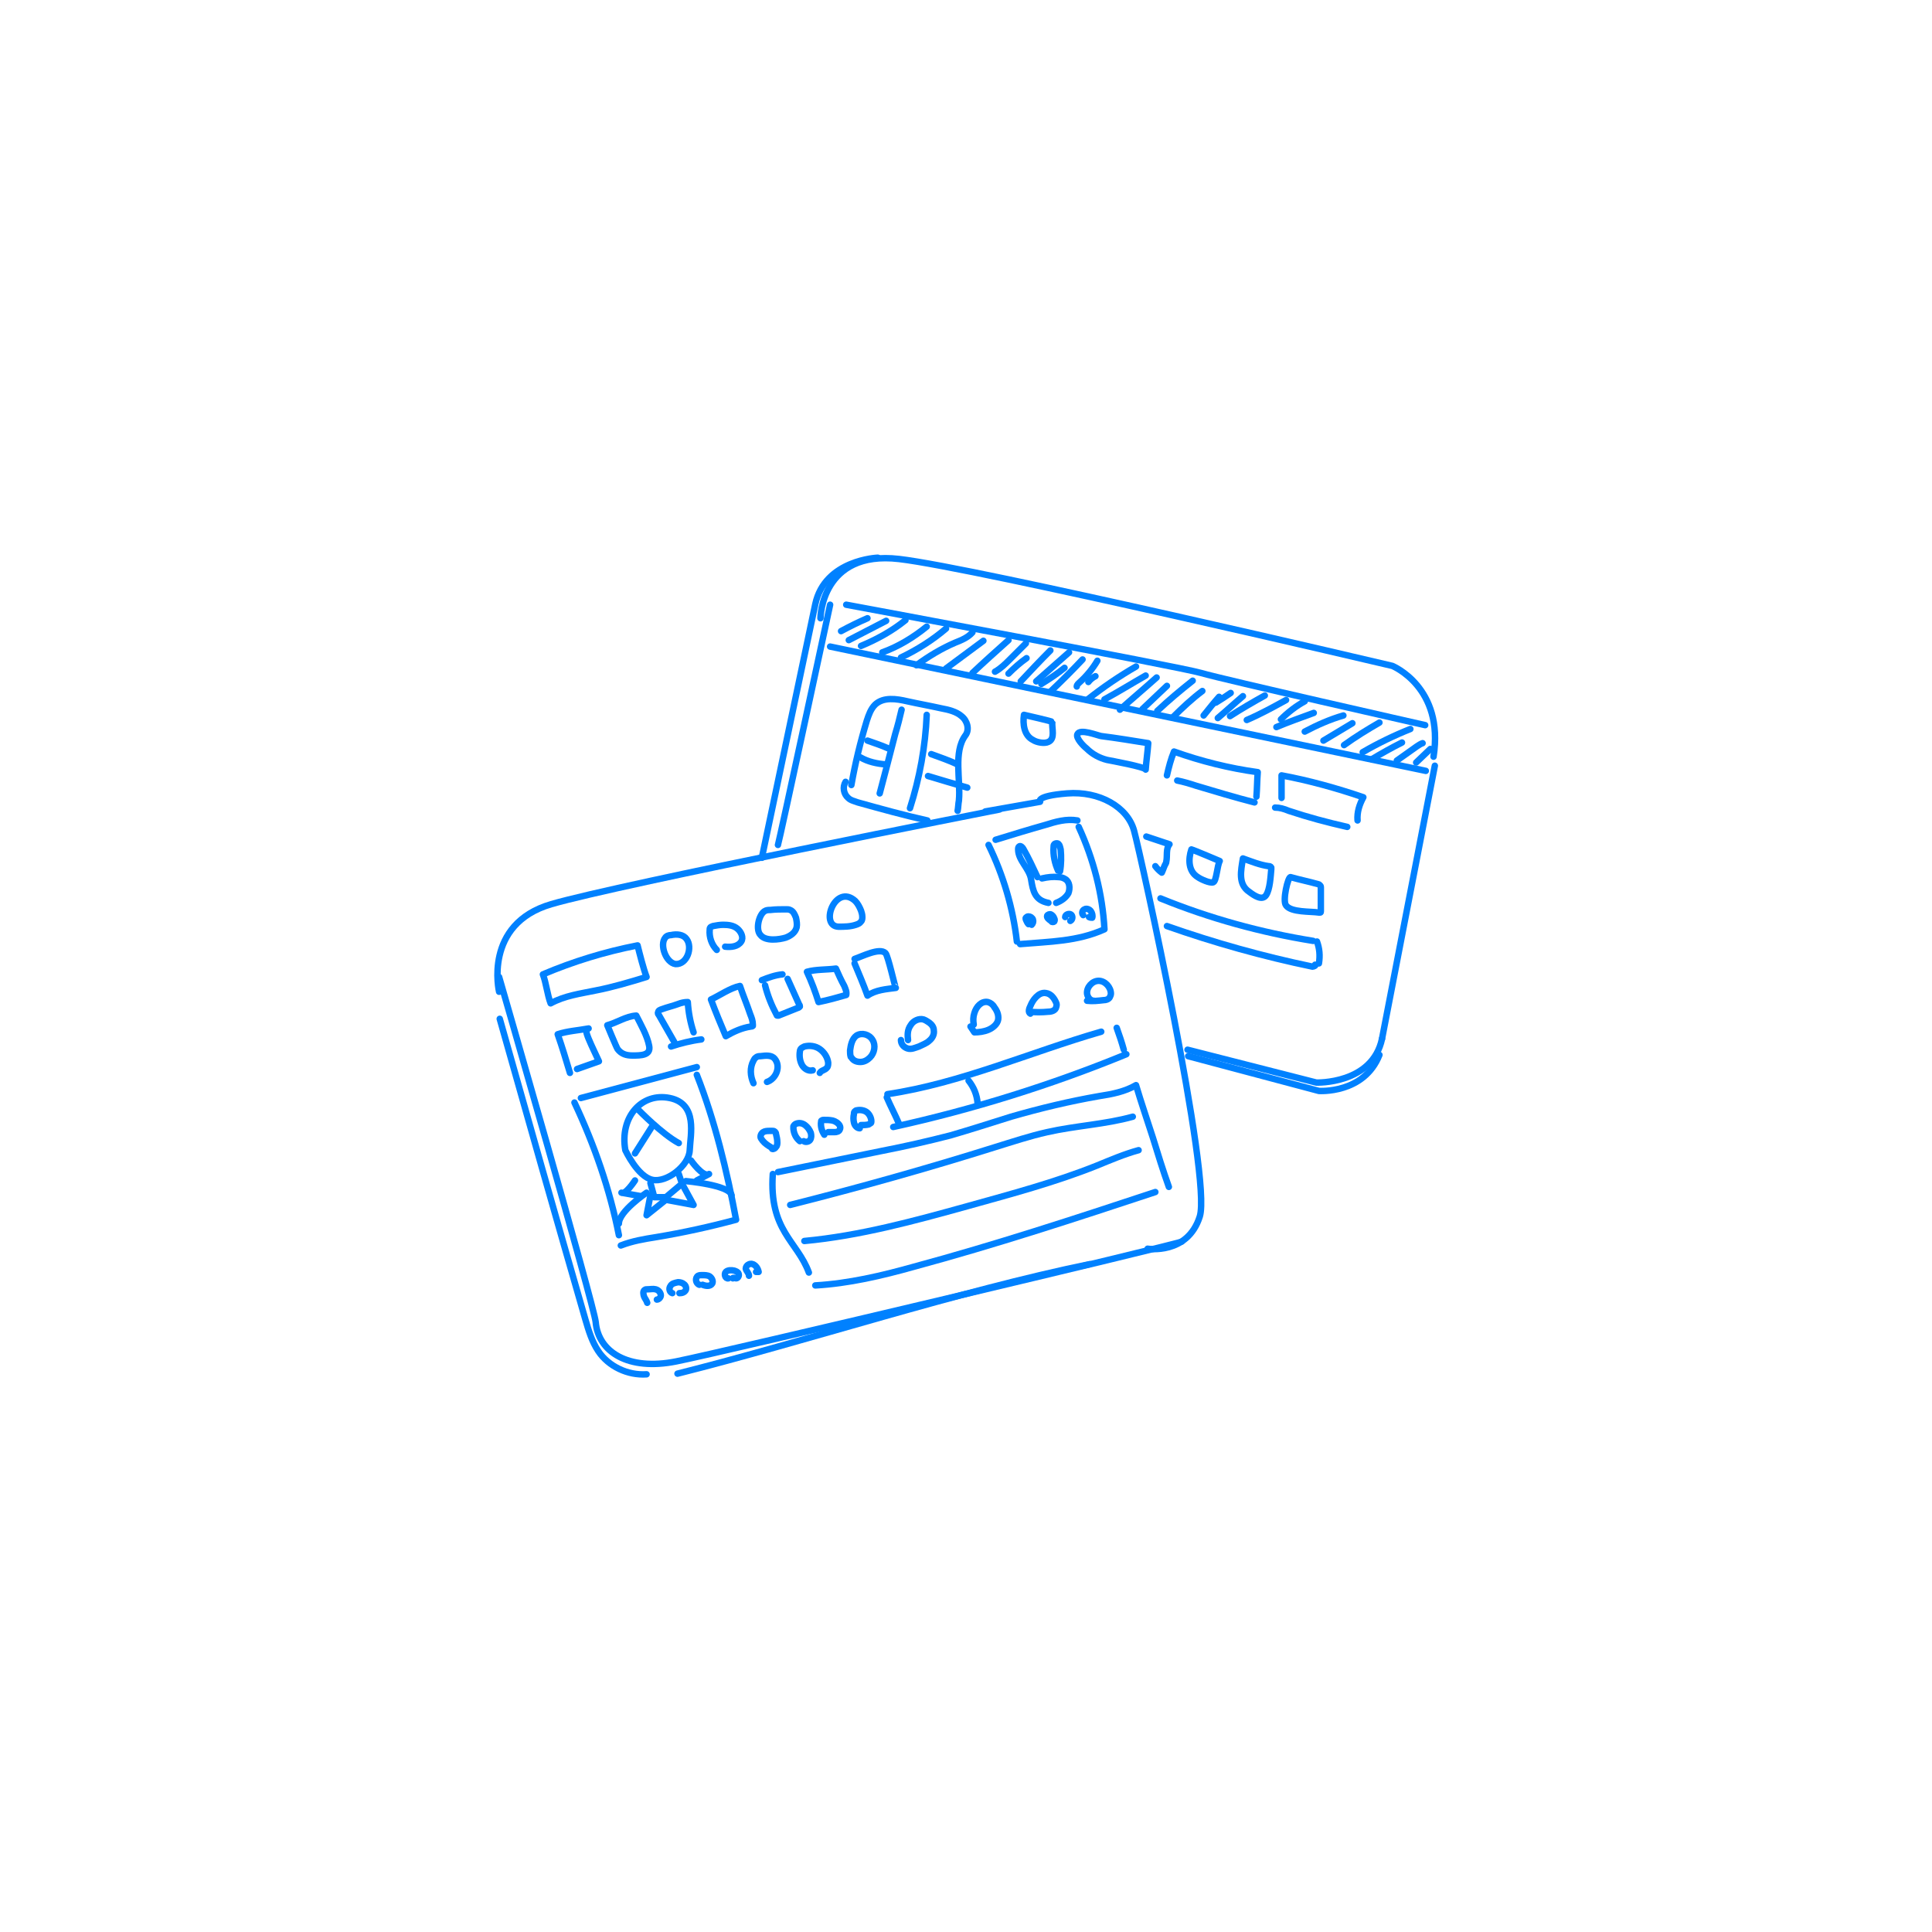 <svg xmlns="http://www.w3.org/2000/svg" xmlns:xlink="http://www.w3.org/1999/xlink" version="1.1" id="レイヤー_1" x="0px" y="0px" viewBox="0 0 300 300" style="enable-background:new 0 0 300 300;" xml:space="preserve"> <style type="text/css"> .st0{fill:#FFFFFF;} .st1{fill:none;stroke:#0081FF;stroke-linecap:round;stroke-linejoin:round;stroke-miterlimit:10;} </style> <rect class="st0" width="300" height="300"></rect> <g> <path class="st1" d="M77.5,151.7c0,0,14.8,51.2,15,53.6c0.4,4.6,5,7.6,12.5,6.1s77.8-18.2,78.5-18.6"></path> <path class="st1" d="M178.2,193.9c0,0,6.2,1,8.1-5c1.9-6-9.2-56.3-10.2-59.9c-1-3.7-5.4-6.2-10.4-5.8s-4.2,1.3-4.2,1.3L153,126"></path> <path class="st1" d="M77.5,154c0,0-2.5-10.5,8.1-13.6s69.6-14.7,69.6-14.7"></path> <line class="st1" x1="90.2" y1="170.5" x2="108.2" y2="165.7"></line> <path class="st1" d="M89.2,171.2c3.1,6.6,5.5,13.5,6.9,20.6"></path> <path class="st1" d="M108.2,166.9c2.8,7.1,4.7,15,6.1,22.5c-4.1,1.1-8.2,2-12.4,2.7c-1.9,0.3-3.7,0.6-5.5,1.3"></path> <path class="st1" d="M100.4,151.7c-2.6,0.8-5.3,1.6-7.9,2.1c-2.4,0.5-4.8,0.8-7,2c-0.5-1.3-0.7-3.2-1.2-4.5c4.7-2,9.6-3.5,14.7-4.5 C99.3,148,99.9,150.4,100.4,151.7z"></path> <path class="st1" d="M103.3,145.6c0.2-0.3,0.6-0.4,0.9-0.4c0.9-0.2,1.9-0.1,2.4,0.6c1,1.3,0.1,4-1.7,3.9 C103.4,149.5,102.4,146.7,103.3,145.6z"></path> <path class="st1" d="M111.3,147.5c-0.8-0.8-1.2-2-1.1-3.1c0-0.1,0-0.3,0.1-0.4c0.1-0.1,0.2-0.1,0.4-0.2c0.5-0.1,1.1-0.2,1.6-0.2 c0.8,0,1.6,0.1,2.2,0.6c0.6,0.5,1,1.4,0.6,2c-0.5,0.8-1.6,0.9-2.5,0.8"></path> <path class="st1" d="M118.7,141.5c0.3-0.2,0.6-0.2,0.9-0.2c0.8-0.1,1.6-0.1,2.5-0.1c0.2,0,0.4,0,0.6,0.1c0.5,0.2,0.7,0.7,0.9,1.2 c0.1,0.5,0.2,1,0.1,1.5c-0.2,0.8-0.9,1.3-1.7,1.6c-1,0.3-3.1,0.6-3.9-0.4C117.3,144.4,117.8,142.1,118.7,141.5z"></path> <path class="st1" d="M132.8,139.9c0.4,0.4,0.7,1,0.9,1.5c0.1,0.3,0.2,0.6,0.2,1c0,0.2,0,0.5-0.2,0.7c-0.2,0.3-0.5,0.4-0.8,0.5 c-0.9,0.3-1.8,0.3-2.7,0.3C127.2,143.8,129.7,137.1,132.8,139.9z"></path> <path class="st1" d="M117,168.2c-0.5-1.1-0.6-2.4,0-3.5c0.1-0.2,0.2-0.4,0.4-0.5c0.2-0.2,0.5-0.2,0.7-0.2c0.8-0.1,1.7-0.2,2.2,0.4 c0.1,0.1,0.2,0.3,0.3,0.5c0.5,1.2-0.3,2.7-1.5,3.1"></path> <path class="st1" d="M126.2,166.2c-0.7,0.2-1.4-0.3-1.7-0.9c-0.3-0.6-0.4-1.3-0.3-2c0-0.2,0.1-0.4,0.2-0.5c0.1-0.1,0.3-0.2,0.5-0.3 c0.8-0.2,1.7-0.1,2.4,0.4c0.7,0.5,1.2,1.3,1.3,2.1c0,0.3,0,0.6-0.2,0.8c-0.3,0.4-0.9,0.4-1.1,0.8"></path> <path class="st1" d="M132.1,164.1c-0.1-0.3-0.1-0.7-0.1-1c0.1-0.8,0.3-1.8,1-2.3c0.8-0.5,2-0.2,2.5,0.7c0.5,0.8,0.3,2-0.4,2.7 c-0.4,0.4-0.9,0.7-1.5,0.7s-1.1-0.2-1.4-0.7"></path> <path class="st1" d="M141,161.5c-0.1-0.8-0.1-1.6,0.4-2.3c0.4-0.7,1.3-1.1,2-0.9c0.3,0.1,0.6,0.3,0.9,0.5c0.4,0.3,0.7,0.7,0.7,1.2 c0.1,0.6-0.2,1.2-0.7,1.6c-0.4,0.4-1,0.6-1.6,0.9c-0.6,0.2-1.2,0.5-1.8,0.3c-0.6-0.2-1-0.7-1-1.3"></path> <path class="st1" d="M151.2,159.1c-0.1-0.6-0.1-1.2,0.1-1.8c0.3-1,1.1-1.9,2.1-1.7c0.4,0.1,0.8,0.4,1,0.8c0.4,0.5,0.7,1.2,0.6,1.9 c-0.1,0.7-0.8,1.3-1.5,1.6c-0.7,0.3-1.5,0.4-2.2,0.4c-0.2-0.3-0.4-0.6-0.6-0.9"></path> <path class="st1" d="M160,157.4c-0.4-0.2-0.2-0.8,0-1.2c0.2-0.5,0.5-1,0.9-1.4c0.4-0.4,0.9-0.7,1.5-0.6c0.8,0.1,1.3,0.8,1.6,1.5 c0.1,0.2,0.1,0.4,0,0.7c-0.1,0.5-0.7,0.7-1.2,0.7c-1,0.1-2,0.1-3,0"></path> <path class="st1" d="M169.9,155.4c-0.6,0-1-0.5-1.1-1.1c-0.1-1,0.8-2,1.8-2c1,0,1.9,1,1.9,2c0,0.2-0.1,0.4-0.2,0.6 c-0.2,0.3-0.6,0.4-0.9,0.4c-0.9,0.1-1.7,0.2-2.6,0.1"></path> <path class="st1" d="M171,160.2c-11.1,3.2-21.8,8-33.2,9.7"></path> <path class="st1" d="M173.4,159.6c0.4,1.1,0.8,2.3,1.1,3.4"></path> <path class="st1" d="M137.7,170.4c0.6,1.4,1.3,2.7,1.9,4.1"></path> <path class="st1" d="M138.7,175c12.3-2.7,24.5-6.5,36.2-11.3"></path> <path class="st1" d="M120,182.3c-0.6,8.8,3.8,10.4,5.6,15.3"></path> <path class="st1" d="M120.8,182c5.4-1.1,10.8-2.2,16.2-3.3c3.6-0.7,7.1-1.5,10.6-2.4c3.1-0.9,6.2-1.9,9.4-2.9 c4.5-1.3,9.1-2.4,13.7-3.2c2-0.3,4-0.7,5.7-1.7c0.8,2.7,1.7,5.3,2.6,8.1c0.8,2.6,1.6,5.2,2.5,7.7"></path> <path class="st1" d="M126.6,199.6c5.2-0.3,10.3-1.5,15.3-2.9c12.6-3.4,25.1-7.5,37.5-11.6"></path> <path class="st1" d="M122.7,187.1c10.7-2.7,21.4-5.7,31.9-9c2.6-0.8,5.3-1.7,8-2.3c4.4-1,9-1.2,13.3-2.4"></path> <path class="st1" d="M124.9,192.7c8.6-0.8,17-3.1,25.3-5.4c6.8-1.9,13.6-3.7,20.1-6.3c2.2-0.9,4.3-1.8,6.5-2.4"></path> <path class="st1" d="M100.5,202.3c-0.1-0.4-0.4-0.7-0.5-1s-0.2-0.8,0.1-1c0.1-0.1,0.3-0.1,0.5-0.1c0.4,0,0.8-0.1,1.2,0 c0.4,0.1,0.7,0.4,0.8,0.8s-0.3,0.8-0.6,0.8"></path> <path class="st1" d="M104.4,200.8c-0.4-0.1-0.6-0.7-0.3-1.1c0.2-0.4,0.7-0.5,1.2-0.6c0.3,0,0.7,0.1,0.9,0.3 c0.3,0.2,0.4,0.6,0.3,0.9c-0.2,0.4-0.6,0.5-1,0.5"></path> <path class="st1" d="M108.6,199.5c-0.6-0.2-0.7-1.1-0.2-1.4c0.2-0.1,0.4-0.1,0.6-0.1c0.4,0,0.9,0,1.2,0.2s0.6,0.7,0.4,1.1 c-0.3,0.5-1,0.4-1.5,0.2"></path> <path class="st1" d="M113.1,198.5c-0.5,0.1-0.7-0.7-0.4-1c0.3-0.3,0.9-0.3,1.3-0.2c0.3,0.1,0.6,0.2,0.7,0.5 c0.1,0.3-0.1,0.7-0.4,0.7c-0.2,0-0.5-0.2-0.5,0"></path> <path class="st1" d="M116.3,198.1c0-0.4-0.4-0.7-0.5-1.1c0-0.5,0.6-0.9,1.1-0.7c0.5,0.2,0.8,0.7,0.9,1.2c-0.1,0-0.3,0-0.4,0"></path> <path class="st1" d="M153.5,131.2c2.3,4.7,3.8,9.8,4.4,15"></path> <path class="st1" d="M154.6,130.4c2.6-0.8,5.2-1.6,7.7-2.3c1.6-0.5,3.3-1,5-0.7"></path> <path class="st1" d="M158.4,146.6c4.6-0.4,8.9-0.4,13.1-2.3c-0.3-5.5-1.7-10.9-4-15.9"></path> <path class="st1" d="M162.8,140.2c-2.1-0.4-2.4-1.8-2.7-3.7c-0.3-1.7-2-2.9-2-4.6c0-0.2,0-0.4,0.2-0.5c0.2-0.1,0.5,0.2,0.6,0.4 c0.8,1.4,1.5,2.9,2.2,4.4"></path> <path class="st1" d="M164.3,135.2c-0.5-1.1-0.8-2.4-0.7-3.7c0-0.1,0-0.3,0.1-0.4c0.2-0.2,0.6-0.2,0.7,0c0.2,0.2,0.2,0.5,0.3,0.8 c0.1,1.1,0.1,2.3-0.1,3.4"></path> <path class="st1" d="M161.8,136.4c0.9-0.2,1.7-0.3,2.6-0.2c0.3,0,0.7,0.1,1,0.3c0.7,0.4,0.8,1.4,0.5,2.2c-0.4,0.7-1.1,1.2-1.9,1.5"></path> <path class="st1" d="M97.1,178.6c0,0,1.9,4.1,4.2,4.6c2.2,0.5,5.7-2.2,5.8-4.6s1.3-7.2-3.1-8.1S96.2,173.5,97.1,178.6z"></path> <path class="st1" d="M99.2,172.4c0,0,3.6,3.7,6.2,5.1"></path> <line class="st1" x1="101.2" y1="175" x2="98.6" y2="179.1"></line> <path class="st1" d="M98.6,183.3c0,0-1.5,2.3-2.1,1.9l2.8,0.5"></path> <path class="st1" d="M107.3,180.2c0,0,1.9,2.7,2.8,2.1l-1.9,1"></path> <path class="st1" d="M100.4,185.2c0,0-4.3,2.9-4.3,4.8"></path> <path class="st1" d="M106.5,183.4c0,0,6.8,0.6,7.1,2.2"></path> <polyline class="st1" points="101,185.6 100.4,188.7 103.4,186.3 107.7,187.1 105.9,183.8 "></polyline> <polyline class="st1" points="101,183.7 101.6,185.9 103.4,185.9 105.9,183.8 105.4,182.3 "></polyline> <path class="st1" d="M159.7,143.5c-0.2-0.2-0.3-0.5-0.4-0.7c0-0.1-0.1-0.2,0-0.3c0.1-0.1,0.2-0.2,0.4-0.2c0.3,0,0.6,0.2,0.7,0.5 c0.1,0.3,0,0.6-0.2,0.8"></path> <path class="st1" d="M163.2,143c-0.3-0.2-0.7-0.5-0.6-0.8c0.1-0.2,0.4-0.3,0.6-0.2c0.2,0.1,0.4,0.3,0.5,0.6c0.1,0.2,0.1,0.3,0,0.5 c-0.1,0.1-0.4,0.1-0.4,0"></path> <path class="st1" d="M165.4,142.4c0-0.4,0.6-0.6,0.9-0.4s0.3,0.8-0.1,1"></path> <path class="st1" d="M168.2,142.1c-0.3-0.3-0.1-0.8,0.2-0.9c0.3-0.2,0.8,0,1,0.3s0.3,0.7,0.2,1c-0.2,0-0.3,0-0.5-0.1"></path> <path class="st1" d="M150.4,167.8c0.8,1,1.3,2.2,1.4,3.5"></path> <path class="st1" d="M119.8,178.2c-0.5-0.3-1-0.6-1.4-1.1c-0.1-0.2-0.3-0.3-0.3-0.6c0-0.4,0.3-0.7,0.6-0.8c0.3-0.1,0.7-0.1,1.1-0.1 c0.2,0,0.4,0,0.5,0.1c0.1,0.1,0.2,0.2,0.2,0.4c0.1,0.4,0.2,0.8,0.2,1.3c0,0.2,0,0.5-0.2,0.7c-0.1,0.2-0.4,0.4-0.6,0.3"></path> <path class="st1" d="M124.2,177.2c-0.6-0.5-0.9-1.1-1-1.9c0-0.1,0-0.3,0-0.4c0.1-0.2,0.2-0.3,0.4-0.4c0.5-0.2,1-0.1,1.4,0.2 c0.4,0.3,0.7,0.7,0.9,1.2c0.1,0.4,0.1,0.8-0.1,1.1c-0.2,0.3-0.7,0.4-1,0.2"></path> <path class="st1" d="M128,176.2c-0.4-0.6-0.6-1.3-0.5-2c0-0.1,0-0.2,0.1-0.2c0.1-0.1,0.2-0.1,0.3-0.1c0.5,0,0.9,0,1.4,0.1 c0.4,0.1,0.9,0.4,1.1,0.8c0.1,0.2,0.1,0.4,0,0.6c-0.1,0.3-0.5,0.4-0.8,0.4c-0.3,0-0.6,0-1,0"></path> <path class="st1" d="M133.5,175.2c-0.4,0-0.8-0.4-0.9-0.9c-0.1-0.4-0.1-0.9,0-1.3c0-0.1,0-0.3,0.1-0.4c0.1-0.1,0.2-0.2,0.4-0.2 c0.5-0.1,1.1,0,1.5,0.3s0.7,0.9,0.7,1.4c0,0.1,0,0.3-0.1,0.3c-0.1,0.1-0.2,0.1-0.3,0.2c-0.4,0.1-0.8,0.1-1.2,0.1"></path> <path class="st1" d="M89.6,166c1.2-0.4,2.2-0.8,3.4-1.2c-0.5-1.1-1.1-2.3-1.6-3.5c-0.2-0.5-0.4-1-0.4-1.5c0.1,0,0.3-0.1,0.4-0.1 c-1.6,0.3-3.3,0.4-4.8,0.9c0.7,2,1.3,4,1.9,6"></path> <path class="st1" d="M94.3,159.2c1.5-0.4,2.9-1.4,4.5-1.5c0.7,1.4,1.7,3.1,2,4.7c0.3,1.5-1.3,1.5-2.6,1.5c-0.9,0-1.7-0.2-2.3-1 C95.7,162.6,94.3,159.2,94.3,159.2z"></path> <path class="st1" d="M104.7,161.8c-0.8-1.4-1.6-2.8-2.4-4.2c-0.1-0.1-0.2-0.3-0.1-0.4c0-0.3,0.3-0.4,0.6-0.5 c0.8-0.3,1.7-0.5,2.5-0.8c0.5-0.2,1-0.3,1.5-0.3c0.1,1.6,0.4,3.2,0.9,4.7"></path> <path class="st1" d="M104.2,162.5c1.5-0.5,3.1-0.9,4.7-1.1"></path> <path class="st1" d="M114.9,153.1c0.5,1.5,1.1,2.9,1.6,4.4c0.2,0.5,0.4,1,0.4,1.6c0,0.1,0,0.2,0,0.2c-0.1,0.1-0.2,0.1-0.3,0.1 c-1.4,0.2-2.7,0.8-3.9,1.5c-0.8-1.9-1.6-3.8-2.3-5.7C111.7,154.6,113.4,153.4,114.9,153.1z"></path> <path class="st1" d="M118.8,153c0.4,1.6,1,3.1,1.8,4.6c0,0.1,0.1,0.1,0.1,0.1c0.1,0,0.2,0,0.2,0c1-0.4,2-0.8,3-1.2 c0.1,0,0.2-0.1,0.3-0.2c0-0.1,0-0.2-0.1-0.3c-0.6-1.3-1.2-2.7-1.8-4"></path> <path class="st1" d="M118.3,152.2c1-0.4,2.1-0.8,3.2-0.9"></path> <path class="st1" d="M129.8,150.4c0.4,0.9,0.8,1.8,1.3,2.7c0.2,0.5,0.4,0.9,0.3,1.4c-1.4,0.4-2.8,0.8-4.3,1.1 c-0.5-1.6-1.1-3.2-1.8-4.7C126.7,150.5,128.4,150.6,129.8,150.4z"></path> <path class="st1" d="M132.7,149.6c0.7,1.7,1.4,3.3,2,5c1.3-0.9,2.9-1,4.4-1.2c-0.1,0-1.2-5-1.6-5.4c-0.9-0.9-3.6,0.5-4.8,0.9"></path> <path class="st1" d="M77.6,158.2c4.4,15.6,8.8,31.1,13.3,46.7c0.5,1.7,1,3.4,2,4.9c1.6,2.4,4.6,3.8,7.5,3.6"></path> <path class="st1" d="M105.2,213.3c19.9-5,43.9-12.9,64-17"></path> <path class="st1" d="M120.8,131.2c0.2-0.5,8.1-37.3,8.1-37.3"></path> <path class="st1" d="M127.4,96c0,0,0.1-10.6,12.2-9.2s76.6,16.6,76.6,16.6s8.1,3.3,6.4,14.1"></path> <line class="st1" x1="222.8" y1="118.9" x2="214.6" y2="161.3"></line> <path class="st1" d="M184.4,163l20,5.1c0,0,8.7,0.3,10.2-6.8"></path> <path class="st1" d="M131.4,93.9c0,0,51.7,9.6,55.1,10.6c3.4,1,34.8,8.1,34.8,8.1"></path> <line class="st1" x1="128.9" y1="100.4" x2="221.4" y2="119.7"></line> <path class="st1" d="M134.7,96c-1.4,0.6-2.8,1.3-4.1,2"></path> <path class="st1" d="M137.6,96.4c-1.9,1-3.9,2-5.8,3"></path> <path class="st1" d="M140.6,96.3c-2.1,1.7-4.5,3-6.9,4"></path> <path class="st1" d="M143.9,97.3c-2.1,1.7-4.4,3.1-6.9,4"></path> <path class="st1" d="M146.9,97.6c-2.1,1.8-4.5,3.3-7,4.5"></path> <path class="st1" d="M142.3,103.3c1.9-1.4,3.9-2.6,6-3.5c1-0.4,2-0.8,2.7-1.6"></path> <path class="st1" d="M146.9,103.8c1.9-1.4,3.9-2.9,5.8-4.3"></path> <path class="st1" d="M151,104.5c1.8-1.7,3.7-3.4,5.6-5.1"></path> <path class="st1" d="M159.3,99.9c-0.8,0.8-1.7,1.7-2.5,2.5c-0.7,0.7-1.4,1.4-2.3,1.9"></path> <path class="st1" d="M159.4,102.2c-1,0.7-1.9,1.5-2.8,2.4"></path> <path class="st1" d="M163.1,101c-1.6,1.6-3.1,3.2-4.6,4.8"></path> <path class="st1" d="M166,101.3c-1.7,1.5-3.4,3-5.1,4.5"></path> <path class="st1" d="M168.1,102.4c-1.6,1.7-3.3,3.4-5,5"></path> <path class="st1" d="M165.3,103.7c-1.1,0.9-2.3,1.7-3.6,2.5"></path> <path class="st1" d="M170.4,102.6c-0.7,1.2-1.7,2.4-2.7,3.3c-0.2,0.2-0.5,0.4-0.5,0.7"></path> <path class="st1" d="M222.1,116.3c-0.7,0.7-1.5,1.4-2.2,2.1"></path> <path class="st1" d="M220.9,115.4c-0.3,0.1-0.6,0.3-0.9,0.5c-1,0.7-2.1,1.5-3.1,2.2"></path> <path class="st1" d="M219,113.2c-2.5,1-5,2.2-7.4,3.6"></path> <path class="st1" d="M217.7,115.3c-1.6,0.8-3.2,1.7-4.7,2.6"></path> <path class="st1" d="M214.2,112.2c-1.9,1.1-3.7,2.2-5.5,3.5"></path> <path class="st1" d="M210,112.3c-1.5,0.9-3,1.8-4.5,2.7"></path> <path class="st1" d="M208.6,111.1c-2.1,0.6-4.1,1.5-6,2.5"></path> <path class="st1" d="M204,110.7c-1.9,0.7-3.9,1.4-5.8,2.2"></path> <path class="st1" d="M169,105.9c0.3-0.4,0.7-0.7,1.1-0.9"></path> <path class="st1" d="M176.4,103.5c-2.6,1.5-5.1,3.2-7.5,5.1"></path> <path class="st1" d="M177.9,104.9c-2.1,1.2-4.2,2.5-6.4,3.7"></path> <path class="st1" d="M179.6,105.2c-1.9,1.7-3.8,3.3-5.7,5"></path> <path class="st1" d="M181.2,106.5c-1.3,1.2-2.5,2.4-3.8,3.6"></path> <path class="st1" d="M185.2,105.7c-1.9,1.5-3.7,3-5.5,4.7"></path> <path class="st1" d="M186.7,107.3c-1.6,1.2-3.1,2.6-4.5,4"></path> <path class="st1" d="M189.3,108.2c-0.8,0.9-1.6,1.9-2.4,2.9"></path> <path class="st1" d="M193,108.1c-1.3,1.1-2.6,2.3-3.9,3.4"></path> <path class="st1" d="M193.6,111.8c2.1-0.9,4.1-2,6.1-3.1"></path> <path class="st1" d="M198.9,111.7c1.1-1.1,2.4-2.1,3.7-2.8"></path> <path class="st1" d="M191,111.2c1.7-1.1,3.6-2.2,5.4-3.2"></path> <path class="st1" d="M188.8,109.1c0.8-0.5,1.6-1,2.3-1.5"></path> <path class="st1" d="M132.2,121.9c0.6-3.4,1.4-6.7,2.4-10c0.3-0.9,0.6-1.8,1.3-2.5c1.3-1.2,3.3-0.9,5-0.5c1.8,0.4,3.5,0.7,5.3,1.1 c1.1,0.2,2.3,0.5,3.1,1.2c0.9,0.7,1.3,2.1,0.6,3c-1.9,2.6-0.7,6.9-1,10.1c-0.1,0.5-0.1,1.1-0.2,1.6"></path> <path class="st1" d="M131.3,121.4c-0.5,0.8-0.3,1.9,0.4,2.5c0.4,0.4,1,0.5,1.5,0.7c3.6,1,7.2,2,10.8,2.8"></path> <path class="st1" d="M140,110.2c-0.3,1.3-0.6,2.5-1,3.8c-0.8,3.1-1.6,6.2-2.4,9.2"></path> <path class="st1" d="M143.9,111c-0.2,4.9-1.1,9.8-2.6,14.5"></path> <path class="st1" d="M144.6,117.1c1.4,0.5,2.8,1,4.1,1.6"></path> <path class="st1" d="M144.1,120.5c2,0.6,4,1.2,6.1,1.8"></path> <path class="st1" d="M134.7,115c1.1,0.4,2.1,0.7,3.2,1.2"></path> <path class="st1" d="M133.6,117.6c1.2,0.7,2.6,1,4,1.1"></path> <path class="st1" d="M163.4,112.1c-0.1,1,0.5,2.6-0.6,3.1c-0.6,0.3-1.8,0.1-2.4-0.3c-1.4-0.7-1.6-2.5-1.4-3.9 C159.4,111.1,163.4,112,163.4,112.1z"></path> <path class="st1" d="M178.3,115.4c-0.1,1.4-0.3,2.7-0.4,4.1c0-0.4-5.5-1.4-6-1.5c-1.2-0.3-2.3-0.9-3.2-1.8 c-0.4-0.3-1.7-1.6-1.4-2.2c0.4-0.9,3.1,0.2,3.7,0.3C173.4,114.6,175.8,115,178.3,115.4z"></path> <path class="st1" d="M181.2,120.4c0.3-1.3,0.6-2.5,1.1-3.7c4.2,1.5,8.6,2.6,13,3.2c-0.1,1.3-0.1,2.6-0.2,3.8"></path> <path class="st1" d="M182.8,121.2c1,0.2,2,0.5,2.9,0.8c3,0.9,6,1.8,9.1,2.6"></path> <path class="st1" d="M199,123.9c0-1.2,0-2.4,0-3.5c4.3,0.8,8.6,2,12.7,3.4c-0.6,1.1-1,2.3-0.9,3.6"></path> <path class="st1" d="M198,125.4c0.7,0,1.4,0.2,2.1,0.5c3,1,6,1.8,9.1,2.5"></path> <path class="st1" d="M178,129.9c1.2,0.4,2.4,0.8,3.6,1.2c-0.6,0.7-0.3,1.8-0.5,2.7c0,0.2-0.1,0.3-0.2,0.5c-0.2,0.4-0.3,0.8-0.5,1.2 c-0.4-0.3-0.7-0.6-1-1"></path> <path class="st1" d="M189.4,133.7c-0.4,0.7-0.5,3.1-1,3.3c-0.5,0.2-2-0.5-2.4-0.8c-1.5-0.9-1.5-2.8-1-4.3 C185.4,132,189.4,133.7,189.4,133.7z"></path> <path class="st1" d="M197,134.5c0.1,0,0.3,0,0.4,0.2c0,0.1,0,0.2,0,0.3c-0.1,1.1-0.2,3.1-0.8,4c-0.6,0.9-1.8,0.1-2.6-0.5 c-1.8-1.2-1.3-3.3-1-5.2C194.4,133.8,195.6,134.3,197,134.5z"></path> <path class="st1" d="M200.4,136.2c1.4,0.4,2.9,0.7,4.3,1.1c0.1,0,0.2,0.1,0.3,0.2c0.1,0.1,0.1,0.2,0.1,0.3c0,1.2,0,2.5,0,3.7 c0,0.1,0,0.2-0.1,0.2c-0.1,0-0.1,0-0.2,0c-1.3-0.2-4.3,0-5.1-1.1C199.1,139.9,200,136.1,200.4,136.2z"></path> <path class="st1" d="M180.2,139.5c7.6,3.1,15.6,5.3,23.7,6.6"></path> <path class="st1" d="M204.5,146.2c0.4,1.1,0.5,2.2,0.3,3.4"></path> <path class="st1" d="M181.2,143.8c7.4,2.6,14.9,4.7,22.6,6.3c0.2,0,0.6-0.2,0.4-0.3"></path> <path class="st1" d="M136.3,86.6c0,0-8.2,0.3-9.7,7.2l-8.3,39.4"></path> <path class="st1" d="M184.5,164l20.3,5.4c0,0,7,0.5,9.4-5.6"></path> </g> </svg>